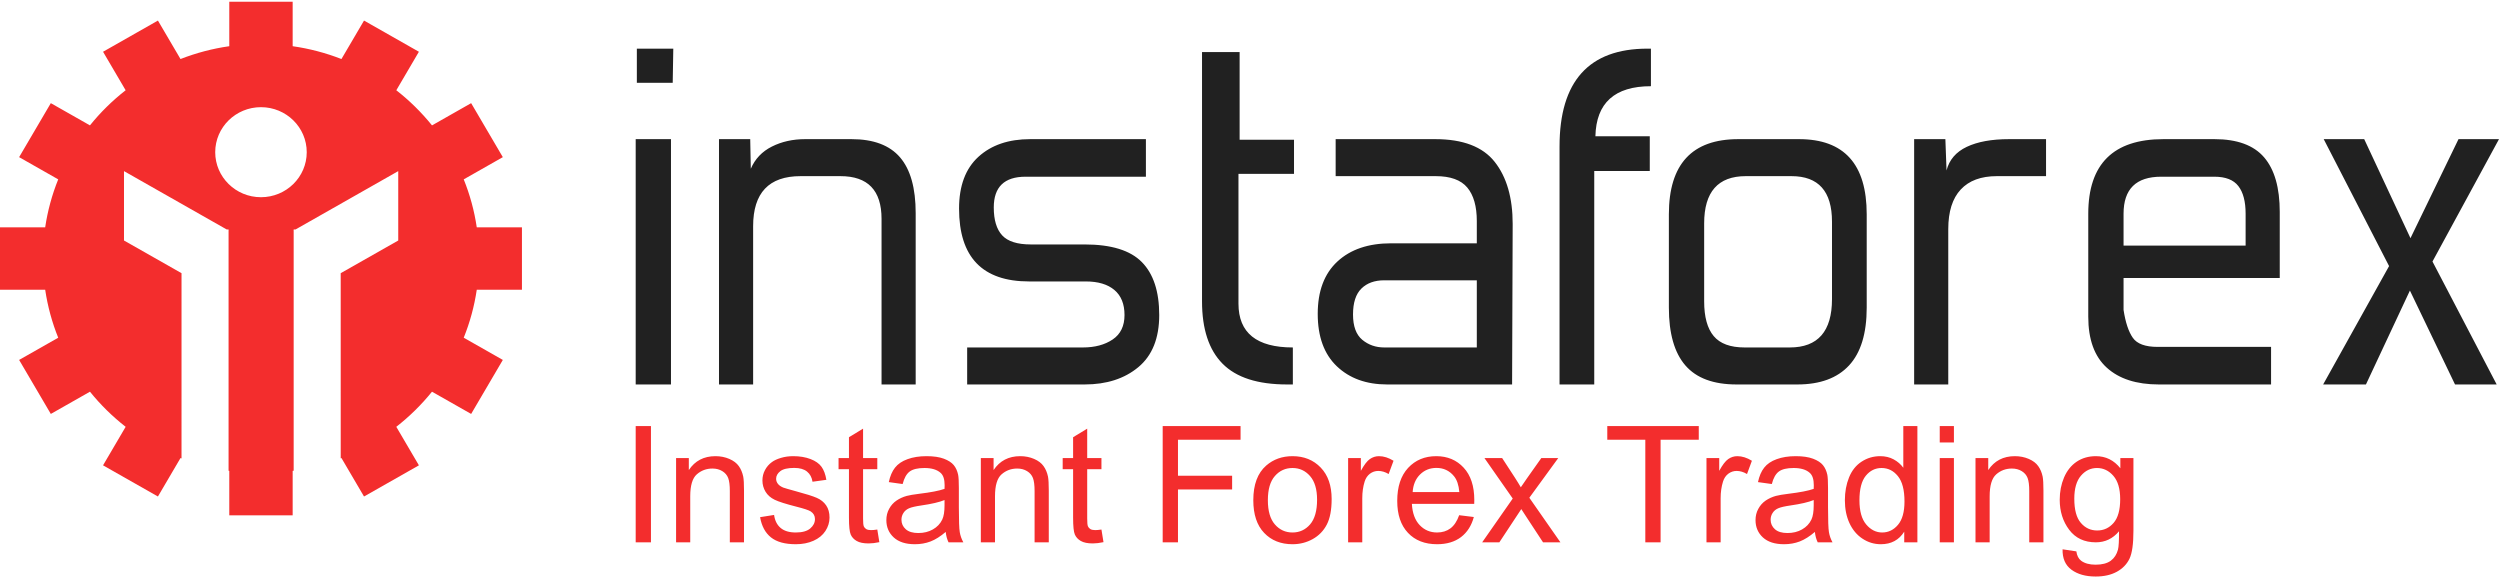 <svg width="199" height="46" viewBox="0 0 199 46" fill="none" xmlns="http://www.w3.org/2000/svg">
<g clip-path="url(#clip0_3_894)">
<path fill-rule="evenodd" clip-rule="evenodd" d="M20.773 8.531C18.763 8.531 17.131 10.136 17.131 12.115C17.131 14.094 18.763 15.698 20.773 15.698C22.785 15.698 24.416 14.094 24.416 12.115C24.416 10.136 22.785 8.531 20.773 8.531ZM18.251 0.14H23.296V3.678C24.626 3.868 25.93 4.211 27.179 4.699L28.976 1.637L33.344 4.12L31.546 7.185C32.599 8.006 33.552 8.945 34.387 9.981L37.503 8.211L40.025 12.509L36.913 14.277C37.402 15.489 37.754 16.768 37.951 18.098H41.547V23.062H37.951C37.757 24.371 37.409 25.653 36.913 26.882L40.025 28.65L37.503 32.949L34.386 31.179C33.551 32.215 32.598 33.152 31.545 33.974L33.345 37.04L28.976 39.522L27.179 36.459L27.121 36.482L27.12 21.745L31.7 19.144V13.621L23.529 18.263H23.376V18.35L23.363 18.357L23.376 18.379V37.468L23.296 37.481V41.019H18.251V37.481L18.194 37.472V18.379L18.207 18.357L18.194 18.35V18.263H18.041L9.87 13.621V19.144L14.45 21.745L14.449 36.491L14.368 36.46L12.571 39.522L8.202 37.04L10.002 33.974C8.949 33.152 7.995 32.215 7.161 31.179L4.045 32.949L1.522 28.65L4.634 26.882C4.145 25.671 3.794 24.39 3.597 23.062H0V18.098H3.596C3.79 16.789 4.138 15.507 4.634 14.277L1.522 12.509L4.045 8.211L7.16 9.98C7.995 8.944 8.948 8.006 10.001 7.185L8.203 4.12L12.571 1.637L14.368 4.699C15.617 4.211 16.921 3.868 18.251 3.678V0.14" fill="#F32D2D"/>
<path d="M198.92 11.076L193.625 20.817L198.736 30.603H195.42L191.829 23.128L188.329 30.603H184.922L190.171 21.18L184.967 11.076H188.191L191.874 18.959L195.697 11.076H198.92ZM178.751 17.011C178.751 16.044 178.56 15.312 178.175 14.814C177.792 14.315 177.155 14.066 176.264 14.066H172.028C170.033 14.066 169.035 15.048 169.035 17.011V19.548H178.751V17.011ZM176.264 11.076C178.076 11.076 179.396 11.559 180.225 12.526C181.054 13.492 181.468 14.942 181.468 16.875V22.131H169.035V24.668C169.188 25.665 169.434 26.405 169.772 26.888C170.109 27.372 170.769 27.613 171.752 27.613H180.777V30.603H171.844C170.064 30.603 168.682 30.158 167.7 29.267C166.717 28.376 166.226 27.024 166.226 25.212V17.011C166.226 13.054 168.222 11.076 172.212 11.076H176.264ZM162.865 14.021H158.951C157.692 14.021 156.733 14.376 156.073 15.086C155.413 15.795 155.082 16.845 155.082 18.235V30.603H152.366V11.076H154.852L154.944 13.568C155.159 12.722 155.697 12.095 156.556 11.688C157.416 11.28 158.536 11.076 159.917 11.076H162.865V14.021ZM138.966 14.021C136.756 14.021 135.651 15.274 135.651 17.781V23.988C135.651 25.227 135.904 26.148 136.411 26.752C136.917 27.357 137.738 27.658 138.874 27.658H142.466C144.706 27.658 145.827 26.375 145.827 23.808V17.646C145.827 15.229 144.752 14.021 142.604 14.021H138.966ZM143.202 11.076C146.794 11.076 148.59 13.069 148.59 17.057V24.487C148.59 26.541 148.122 28.074 147.186 29.086C146.249 30.098 144.876 30.603 143.065 30.603H138.23C136.387 30.603 135.029 30.098 134.154 29.086C133.279 28.074 132.842 26.541 132.842 24.487V17.057C132.842 13.069 134.684 11.076 138.367 11.076H143.202ZM131.322 13.613H126.902V30.603H124.139V11.665C124.139 6.47 126.472 3.872 131.138 3.872H131.414V6.862C128.528 6.862 127.055 8.191 126.994 10.849H131.322V13.613ZM117.554 27.658V22.312H110.187C109.419 22.312 108.812 22.531 108.368 22.969C107.922 23.407 107.7 24.095 107.7 25.031C107.7 25.967 107.946 26.639 108.436 27.047C108.928 27.455 109.511 27.658 110.187 27.658H117.554ZM120.363 30.603H110.417C108.759 30.603 107.424 30.12 106.411 29.154C105.397 28.187 104.891 26.797 104.891 24.985C104.891 23.173 105.413 21.784 106.457 20.817C107.5 19.85 108.927 19.367 110.739 19.367H117.554V17.6C117.554 16.422 117.301 15.531 116.794 14.927C116.287 14.323 115.451 14.021 114.284 14.021H106.318V11.076H114.239C116.449 11.076 118.03 11.68 118.981 12.888C119.933 14.097 120.409 15.743 120.409 17.827L120.363 30.603ZM102.911 30.603H102.45C100.117 30.603 98.406 30.052 97.316 28.95C96.226 27.847 95.681 26.194 95.681 23.988V4.144H98.674V11.121H103.003V13.839H98.582V24.17C98.582 26.496 100.025 27.658 102.911 27.658V30.603ZM76.986 30.603V27.658H86.195C87.147 27.658 87.938 27.447 88.567 27.024C89.196 26.601 89.511 25.952 89.511 25.076C89.511 24.2 89.243 23.535 88.705 23.082C88.168 22.629 87.408 22.403 86.426 22.403H81.913C78.199 22.403 76.341 20.47 76.341 16.603C76.341 14.791 76.856 13.417 77.884 12.48C78.912 11.544 80.286 11.076 82.005 11.076H91.214V14.066H81.637C79.948 14.066 79.104 14.882 79.104 16.513C79.104 17.51 79.327 18.25 79.772 18.733C80.217 19.216 80.977 19.458 82.051 19.458H86.334C88.452 19.458 89.971 19.926 90.892 20.863C91.813 21.799 92.274 23.203 92.274 25.076C92.274 26.919 91.721 28.3 90.616 29.222C89.511 30.143 88.084 30.603 86.334 30.603H76.986ZM59.764 13.432C60.102 12.646 60.662 12.057 61.445 11.665C62.228 11.272 63.11 11.076 64.093 11.076H67.777C69.526 11.076 70.816 11.559 71.644 12.526C72.473 13.492 72.888 14.972 72.888 16.966V30.603H70.171V17.419C70.171 15.154 69.081 14.021 66.901 14.021H63.724C61.207 14.021 59.949 15.35 59.949 18.008V30.603H57.232V11.076H59.718L59.764 13.432ZM53.41 30.603H50.601V11.076H53.41V30.603ZM53.548 6.59H50.693V3.872H53.594L53.548 6.59Z" fill="#212121"/>
<path d="M165.114 39.697C165.114 40.576 165.287 41.219 165.635 41.621C165.982 42.027 166.416 42.227 166.938 42.227C167.456 42.227 167.89 42.027 168.241 41.625C168.591 41.223 168.767 40.593 168.767 39.733C168.767 38.913 168.587 38.294 168.226 37.878C167.865 37.462 167.428 37.253 166.919 37.253C166.418 37.253 165.993 37.458 165.64 37.87C165.289 38.279 165.114 38.889 165.114 39.697ZM164.181 43.725L165.278 43.889C165.323 44.229 165.452 44.477 165.659 44.635C165.939 44.843 166.322 44.949 166.805 44.949C167.33 44.949 167.731 44.843 168.016 44.635C168.301 44.423 168.491 44.128 168.591 43.751C168.652 43.518 168.677 43.033 168.673 42.291C168.181 42.876 167.567 43.169 166.831 43.169C165.916 43.169 165.208 42.837 164.707 42.171C164.206 41.507 163.954 40.708 163.954 39.779C163.954 39.139 164.069 38.548 164.298 38.007C164.53 37.466 164.863 37.049 165.299 36.753C165.736 36.46 166.25 36.311 166.837 36.311C167.622 36.311 168.271 36.632 168.78 37.273V36.464H169.821V42.26C169.821 43.303 169.714 44.044 169.505 44.479C169.293 44.915 168.96 45.259 168.501 45.511C168.044 45.763 167.482 45.891 166.812 45.891C166.018 45.891 165.377 45.71 164.889 45.35C164.399 44.99 164.164 44.449 164.181 43.725ZM157.25 43.169V36.464H158.264V37.417C158.754 36.68 159.46 36.311 160.382 36.311C160.784 36.311 161.152 36.385 161.488 36.529C161.826 36.675 162.076 36.865 162.242 37.102C162.412 37.337 162.528 37.617 162.596 37.941C162.636 38.151 162.658 38.52 162.658 39.046V43.169H161.528V39.089C161.528 38.628 161.486 38.281 161.398 38.051C161.31 37.822 161.154 37.639 160.932 37.503C160.707 37.365 160.446 37.296 160.145 37.296C159.664 37.296 159.25 37.451 158.9 37.758C158.551 38.065 158.377 38.648 158.377 39.508V43.169H157.25ZM154.403 43.169V36.464H155.532V43.169H154.403ZM154.403 35.221V33.913H155.532V35.221H154.403ZM148.012 39.822C148.012 40.682 148.191 41.324 148.551 41.749C148.91 42.173 149.334 42.386 149.823 42.386C150.315 42.386 150.735 42.182 151.079 41.776C151.423 41.371 151.597 40.751 151.597 39.917C151.597 38.999 151.421 38.326 151.071 37.898C150.72 37.466 150.288 37.253 149.772 37.253C149.272 37.253 148.852 37.46 148.517 37.871C148.181 38.283 148.012 38.934 148.012 39.822ZM151.577 43.169V42.322C151.156 42.988 150.536 43.32 149.717 43.32C149.186 43.32 148.698 43.173 148.254 42.878C147.808 42.585 147.464 42.173 147.218 41.643C146.975 41.115 146.852 40.51 146.852 39.822C146.852 39.154 146.963 38.546 147.184 38.001C147.406 37.455 147.738 37.037 148.181 36.749C148.624 36.458 149.119 36.311 149.667 36.311C150.068 36.311 150.425 36.398 150.737 36.567C151.052 36.738 151.306 36.96 151.503 37.233V33.913H152.624V43.169H151.577ZM144.371 39.803C143.96 39.973 143.346 40.115 142.529 40.233C142.065 40.301 141.736 40.376 141.545 40.46C141.352 40.544 141.203 40.667 141.1 40.831C140.995 40.992 140.942 41.171 140.942 41.37C140.942 41.673 141.058 41.925 141.285 42.128C141.511 42.329 141.845 42.429 142.283 42.429C142.718 42.429 143.105 42.335 143.443 42.143C143.781 41.951 144.031 41.689 144.189 41.357C144.311 41.1 144.371 40.721 144.371 40.221V39.803ZM144.465 42.341C144.046 42.699 143.644 42.951 143.259 43.1C142.871 43.247 142.456 43.32 142.014 43.32C141.282 43.32 140.722 43.141 140.328 42.781C139.937 42.421 139.74 41.96 139.74 41.401C139.74 41.072 139.812 40.772 139.963 40.501C140.11 40.229 140.305 40.012 140.544 39.848C140.786 39.684 141.056 39.559 141.357 39.475C141.577 39.417 141.911 39.359 142.358 39.305C143.27 39.195 143.941 39.066 144.371 38.913C144.375 38.757 144.378 38.658 144.378 38.617C144.378 38.154 144.271 37.826 144.056 37.639C143.77 37.38 143.34 37.253 142.773 37.253C142.243 37.253 141.851 37.346 141.597 37.533C141.344 37.721 141.159 38.053 141.037 38.529L139.935 38.376C140.035 37.902 140.2 37.516 140.429 37.225C140.658 36.932 140.991 36.705 141.426 36.549C141.86 36.391 142.363 36.311 142.936 36.311C143.505 36.311 143.965 36.38 144.32 36.514C144.675 36.649 144.936 36.818 145.105 37.023C145.272 37.227 145.387 37.483 145.456 37.796C145.492 37.99 145.511 38.339 145.511 38.843V40.358C145.511 41.416 145.535 42.085 145.584 42.363C145.631 42.643 145.727 42.913 145.868 43.169H144.69C144.574 42.934 144.497 42.658 144.465 42.341ZM135.836 43.169V36.464H136.85V37.48C137.109 37.005 137.349 36.691 137.569 36.54C137.787 36.389 138.029 36.311 138.292 36.311C138.672 36.311 139.058 36.434 139.451 36.677L139.062 37.733C138.788 37.568 138.512 37.486 138.236 37.486C137.988 37.486 137.768 37.562 137.571 37.71C137.374 37.861 137.235 38.068 137.152 38.333C137.025 38.736 136.963 39.177 136.963 39.658V43.169H135.836ZM130.967 43.169V35.005H127.94V33.913H135.222V35.005H132.183V43.169H130.967ZM117.981 43.169L120.414 39.684L118.163 36.464H119.572L120.595 38.035C120.785 38.335 120.942 38.585 121.057 38.788C121.241 38.51 121.41 38.264 121.566 38.048L122.687 36.464H124.035L121.735 39.621L124.21 43.169H122.826L121.459 41.085L121.095 40.523L119.348 43.169H117.981ZM112.447 39.171H116.163C116.114 38.608 115.971 38.184 115.737 37.904C115.378 37.466 114.912 37.246 114.341 37.246C113.823 37.246 113.387 37.421 113.034 37.771C112.681 38.12 112.486 38.587 112.447 39.171ZM116.15 41.01L117.316 41.154C117.132 41.841 116.792 42.373 116.296 42.753C115.798 43.13 115.162 43.32 114.39 43.32C113.416 43.32 112.644 43.018 112.075 42.415C111.504 41.811 111.22 40.964 111.22 39.874C111.22 38.745 111.508 37.87 112.084 37.246C112.661 36.624 113.408 36.311 114.328 36.311C115.217 36.311 115.945 36.617 116.508 37.227C117.073 37.837 117.354 38.697 117.354 39.803C117.354 39.871 117.352 39.973 117.348 40.106H112.386C112.426 40.843 112.634 41.408 113.006 41.798C113.378 42.19 113.84 42.386 114.396 42.386C114.809 42.386 115.162 42.276 115.455 42.057C115.748 41.839 115.979 41.49 116.15 41.01ZM107.31 43.169V36.464H108.324V37.48C108.582 37.005 108.822 36.691 109.042 36.54C109.26 36.389 109.502 36.311 109.765 36.311C110.146 36.311 110.531 36.434 110.925 36.677L110.535 37.733C110.262 37.568 109.985 37.486 109.71 37.486C109.461 37.486 109.241 37.562 109.044 37.71C108.848 37.861 108.708 38.068 108.625 38.333C108.499 38.736 108.437 39.177 108.437 39.658V43.169H107.31V43.169ZM100.922 39.815C100.922 40.675 101.108 41.317 101.481 41.745C101.853 42.173 102.321 42.386 102.884 42.386C103.445 42.386 103.911 42.171 104.283 41.742C104.653 41.314 104.839 40.658 104.839 39.779C104.839 38.949 104.653 38.32 104.279 37.893C103.904 37.466 103.44 37.253 102.884 37.253C102.321 37.253 101.853 37.466 101.481 37.891C101.108 38.316 100.922 38.958 100.922 39.815ZM99.763 39.815C99.763 38.574 100.105 37.654 100.792 37.057C101.363 36.561 102.06 36.311 102.884 36.311C103.8 36.311 104.548 36.613 105.128 37.218C105.71 37.822 105.999 38.656 105.999 39.721C105.999 40.585 105.87 41.263 105.613 41.757C105.356 42.253 104.982 42.636 104.493 42.911C104 43.184 103.466 43.32 102.884 43.32C101.954 43.32 101.2 43.02 100.625 42.417C100.05 41.816 99.763 40.949 99.763 39.815ZM92.55 43.169V33.913H98.749V35.005H93.767V37.871H98.077V38.964H93.767V43.169H92.55ZM87.675 42.151L87.838 43.156C87.521 43.223 87.237 43.257 86.987 43.257C86.576 43.257 86.259 43.193 86.032 43.061C85.807 42.932 85.65 42.76 85.557 42.546C85.465 42.335 85.419 41.887 85.419 41.205V37.348H84.59V36.464H85.419V34.803L86.541 34.121V36.464H87.675V37.348H86.541V41.268C86.541 41.593 86.56 41.801 86.599 41.893C86.64 41.985 86.704 42.059 86.794 42.115C86.884 42.169 87.012 42.197 87.179 42.197C87.305 42.197 87.47 42.182 87.675 42.151V42.151ZM78.075 43.169V36.464H79.089V37.417C79.579 36.68 80.285 36.311 81.206 36.311C81.609 36.311 81.976 36.385 82.312 36.529C82.65 36.675 82.901 36.865 83.067 37.102C83.237 37.337 83.352 37.617 83.421 37.941C83.461 38.151 83.483 38.52 83.483 39.046V43.169H82.353V39.089C82.353 38.628 82.31 38.281 82.222 38.051C82.135 37.822 81.979 37.639 81.756 37.503C81.532 37.365 81.271 37.296 80.969 37.296C80.488 37.296 80.075 37.451 79.724 37.758C79.376 38.065 79.202 38.648 79.202 39.508V43.169H78.075ZM75.185 39.803C74.774 39.973 74.16 40.115 73.344 40.233C72.879 40.301 72.549 40.376 72.36 40.46C72.167 40.544 72.017 40.667 71.914 40.831C71.81 40.992 71.756 41.171 71.756 41.37C71.756 41.673 71.871 41.925 72.099 42.128C72.325 42.329 72.659 42.429 73.097 42.429C73.532 42.429 73.919 42.335 74.257 42.143C74.595 41.951 74.845 41.689 75.003 41.357C75.125 41.1 75.185 40.721 75.185 40.221V39.803ZM75.279 42.341C74.86 42.699 74.458 42.951 74.073 43.1C73.686 43.247 73.271 43.32 72.828 43.32C72.097 43.32 71.536 43.141 71.143 42.781C70.751 42.421 70.554 41.96 70.554 41.401C70.554 41.072 70.627 40.772 70.776 40.501C70.924 40.229 71.118 40.012 71.359 39.848C71.6 39.684 71.869 39.559 72.171 39.475C72.392 39.417 72.725 39.359 73.172 39.305C74.084 39.195 74.755 39.066 75.185 38.913C75.189 38.757 75.192 38.658 75.192 38.617C75.192 38.154 75.085 37.826 74.871 37.639C74.584 37.38 74.154 37.253 73.587 37.253C73.057 37.253 72.665 37.346 72.411 37.533C72.158 37.721 71.972 38.053 71.85 38.529L70.749 38.376C70.849 37.902 71.014 37.516 71.243 37.225C71.472 36.932 71.806 36.705 72.24 36.549C72.674 36.391 73.177 36.311 73.749 36.311C74.319 36.311 74.779 36.38 75.134 36.514C75.489 36.649 75.75 36.818 75.919 37.023C76.086 37.227 76.201 37.483 76.269 37.796C76.306 37.99 76.325 38.339 76.325 38.843V40.358C76.325 41.416 76.349 42.085 76.398 42.363C76.445 42.643 76.541 42.913 76.682 43.169H75.504C75.388 42.934 75.312 42.658 75.279 42.341ZM69.833 42.151L69.996 43.156C69.68 43.223 69.395 43.257 69.144 43.257C68.734 43.257 68.417 43.193 68.191 43.061C67.966 42.932 67.808 42.76 67.716 42.546C67.624 42.335 67.577 41.887 67.577 41.205V37.348H66.749V36.464H67.577V34.803L68.7 34.121V36.464H69.833V37.348H68.7V41.268C68.7 41.593 68.719 41.801 68.757 41.893C68.797 41.985 68.862 42.059 68.952 42.115C69.042 42.169 69.17 42.197 69.337 42.197C69.463 42.197 69.628 42.182 69.833 42.151V42.151ZM60.503 41.167L61.617 40.99C61.679 41.441 61.854 41.785 62.141 42.027C62.426 42.266 62.826 42.386 63.341 42.386C63.859 42.386 64.244 42.279 64.494 42.067C64.745 41.854 64.871 41.604 64.871 41.32C64.871 41.061 64.76 40.861 64.537 40.712C64.383 40.611 63.998 40.483 63.384 40.329C62.558 40.117 61.983 39.936 61.664 39.781C61.346 39.628 61.102 39.414 60.937 39.143C60.773 38.871 60.689 38.572 60.689 38.245C60.689 37.945 60.757 37.669 60.894 37.415C61.029 37.158 61.215 36.947 61.448 36.779C61.624 36.649 61.863 36.537 62.165 36.447C62.469 36.356 62.794 36.311 63.14 36.311C63.662 36.311 64.12 36.389 64.516 36.54C64.911 36.691 65.202 36.895 65.391 37.154C65.579 37.415 65.707 37.76 65.778 38.193L64.676 38.346C64.624 38.001 64.479 37.731 64.24 37.538C64 37.343 63.66 37.246 63.222 37.246C62.704 37.246 62.334 37.333 62.113 37.505C61.891 37.677 61.779 37.88 61.779 38.111C61.779 38.26 61.827 38.391 61.919 38.51C62.011 38.633 62.154 38.731 62.351 38.813C62.464 38.855 62.796 38.951 63.348 39.102C64.146 39.317 64.702 39.492 65.016 39.63C65.333 39.766 65.581 39.966 65.761 40.227C65.941 40.488 66.03 40.811 66.03 41.199C66.03 41.579 65.919 41.934 65.701 42.27C65.48 42.604 65.164 42.863 64.751 43.046C64.338 43.229 63.87 43.32 63.348 43.32C62.482 43.32 61.822 43.139 61.369 42.776C60.916 42.414 60.627 41.878 60.503 41.167ZM53.816 43.169V36.464H54.83V37.417C55.32 36.68 56.026 36.311 56.948 36.311C57.35 36.311 57.718 36.385 58.054 36.529C58.391 36.675 58.642 36.865 58.809 37.102C58.978 37.337 59.093 37.617 59.162 37.941C59.202 38.151 59.223 38.52 59.223 39.046V43.169H58.094V39.089C58.094 38.628 58.052 38.281 57.964 38.051C57.876 37.822 57.72 37.639 57.497 37.503C57.273 37.365 57.012 37.296 56.71 37.296C56.229 37.296 55.816 37.451 55.465 37.758C55.116 38.065 54.943 38.648 54.943 39.508V43.169H53.816ZM50.601 43.169V33.913H51.816V43.169H50.601Z" fill="#F32D2D"/>
</g>
<defs>
<clipPath id="clip0_3_894">
<rect width="199" height="46" fill="white"/>
</clipPath>
</defs>
</svg>
